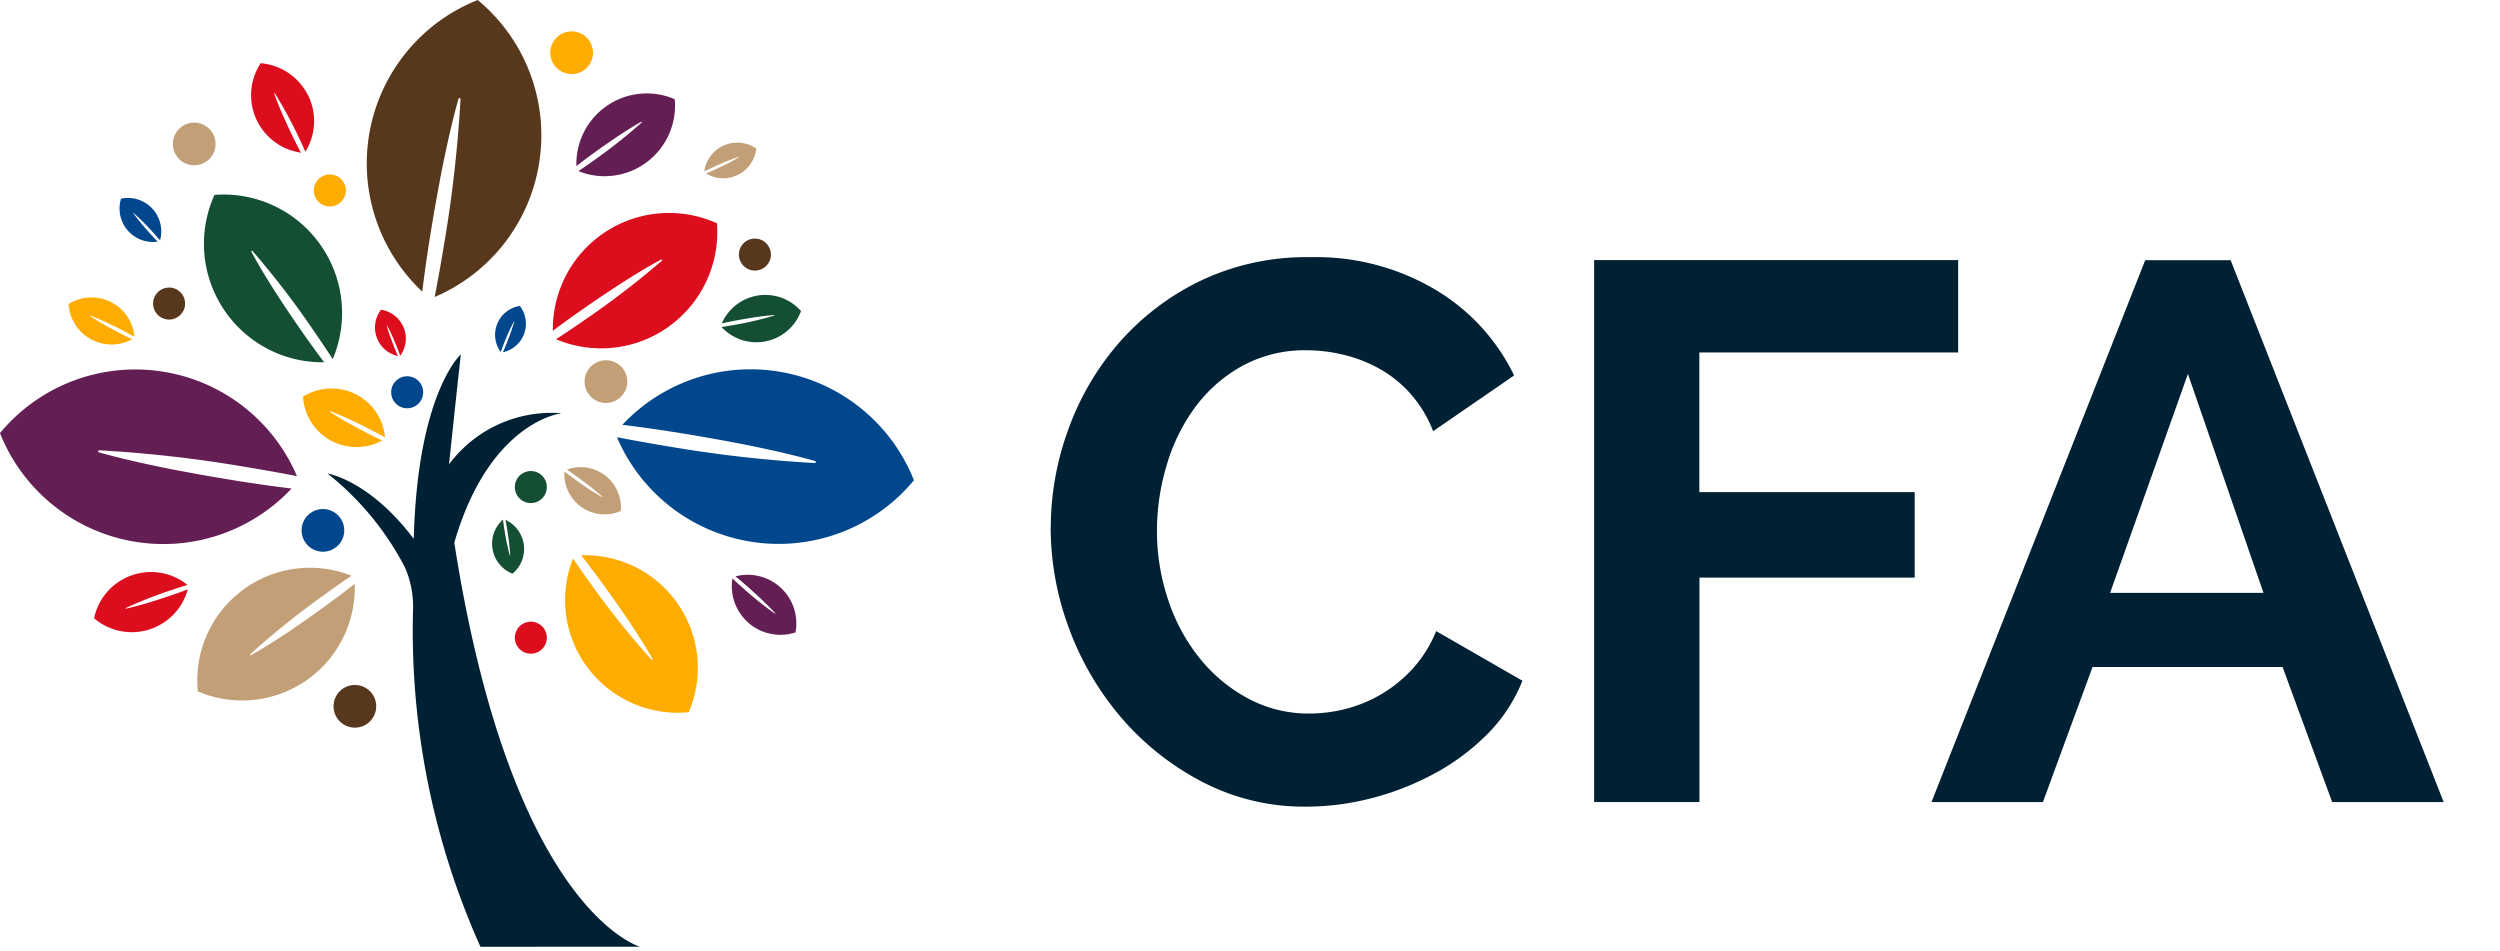 <?xml version="1.0" encoding="UTF-8"?>
<svg xmlns="http://www.w3.org/2000/svg" xmlns:xlink="http://www.w3.org/1999/xlink" width="142" height="54" viewBox="0 0 142 54">
  <defs>
    <clipPath id="clip-path">
      <rect id="Rectangle_1071" data-name="Rectangle 1071" width="142" height="54" transform="translate(313 4175)" fill="#fff" stroke="#707070" stroke-width="1"></rect>
    </clipPath>
    <clipPath id="clip-path-2">
      <rect id="Rectangle_5" data-name="Rectangle 5" width="224.181" height="53.773" fill="none"></rect>
    </clipPath>
  </defs>
  <g id="Groupe_de_masques_2" data-name="Groupe de masques 2" transform="translate(-313 -4175)" clip-path="url(#clip-path)">
    <g id="Groupe_2768" data-name="Groupe 2768" transform="translate(313 4175)">
      <g id="Groupe_6" data-name="Groupe 6" transform="translate(0 0)" clip-path="url(#clip-path-2)">
        <path id="Tracé_129" data-name="Tracé 129" d="M28.582,45.365S21.3,43.359,18.036,22.416c2-6.907,6.088-7.352,6.088-7.352a7.259,7.259,0,0,0-6.387,2.9c.3-2.9.668-6.239.668-6.239s-2.451,2.155-2.674,10.473c-2.523-3.342-4.9-3.713-4.9-3.713a16.5,16.5,0,0,1,4.407,5.348A5.6,5.6,0,0,1,15.69,26.3a43.881,43.881,0,0,0,3.831,19.07Z" transform="translate(7.769 8.408)" fill="#002034"></path>
        <path id="Tracé_130" data-name="Tracé 130" d="M19.926,24.69a6.394,6.394,0,0,1-.785-6.141c.378.556.768,1.108,1.163,1.654a46.9,46.9,0,0,0,3.287,4.089.039.039,0,0,0,.046.007.038.038,0,0,0,.014-.052c-.433-.766-.908-1.5-1.393-2.227-.85-1.243-1.728-2.47-2.658-3.653a6.4,6.4,0,0,1,6.112,8.913,6.4,6.4,0,0,1-5.786-2.59" transform="translate(13.408 13.174)" fill="#ffac00"></path>
        <path id="Tracé_131" data-name="Tracé 131" d="M9.144,20.014a6.394,6.394,0,0,1,6.141-.785c-.556.378-1.108.768-1.654,1.163a46.9,46.9,0,0,0-4.089,3.287.039.039,0,0,0-.007.046.038.038,0,0,0,.052.014c.766-.433,1.5-.908,2.227-1.393,1.243-.85,2.47-1.728,3.653-2.658A6.4,6.4,0,0,1,6.554,25.8a6.4,6.4,0,0,1,2.59-5.786" transform="translate(4.681 13.472)" fill="#c29f77"></path>
        <path id="Tracé_132" data-name="Tracé 132" d="M9.25,12.343a9.971,9.971,0,0,1,7.618,5.935c-1.032-.2-2.068-.381-3.105-.553a73.413,73.413,0,0,0-8.133-.914.059.059,0,0,0-.017.115c1.321.373,2.653.663,3.991.934,2.306.445,4.625.838,6.957,1.123A9.984,9.984,0,0,1,0,15.834a9.976,9.976,0,0,1,9.25-3.491" transform="translate(0 8.766)" fill="#631e54"></path>
        <path id="Tracé_133" data-name="Tracé 133" d="M23.017,7.027a3.992,3.992,0,0,1-3.838.476q.52-.353,1.036-.721a29.319,29.319,0,0,0,2.562-2.045.026.026,0,0,0,.005-.029.025.025,0,0,0-.033-.009c-.479.268-.939.563-1.395.866-.78.527-1.549,1.073-2.289,1.652a4,4,0,0,1,5.583-3.8,4,4,0,0,1-1.632,3.61" transform="translate(13.675 2.217)" fill="#631e54"></path>
        <path id="Tracé_134" data-name="Tracé 134" d="M13.373,9.306a6.721,6.721,0,0,1,.689,6.476c-.385-.592-.783-1.18-1.185-1.764A49.41,49.41,0,0,0,9.509,9.644a.039.039,0,0,0-.064.045c.438.816.921,1.6,1.415,2.373.866,1.328,1.762,2.638,2.715,3.9A6.733,6.733,0,0,1,7.345,6.453a6.727,6.727,0,0,1,6.028,2.853" transform="translate(4.838 4.616)" fill="#144f34"></path>
        <path id="Tracé_135" data-name="Tracé 135" d="M26.343,12.4a2.7,2.7,0,0,1-2.48-.819c.28-.043.562-.091.842-.141a19.8,19.8,0,0,0,2.154-.508.016.016,0,0,0,.012-.015.015.015,0,0,0-.017-.014c-.371.024-.737.072-1.1.124-.629.1-1.255.208-1.875.347a2.7,2.7,0,0,1,4.5-.7A2.7,2.7,0,0,1,26.343,12.4" transform="translate(17.119 6.994)" fill="#144f34"></path>
        <path id="Tracé_136" data-name="Tracé 136" d="M13.035,13.183a3.044,3.044,0,0,1,1.644,2.446c-.28-.156-.563-.307-.847-.455a22.2,22.2,0,0,0-2.272-1.039.019.019,0,0,0-.021.007.018.018,0,0,0,.005.026c.345.234.7.443,1.068.649.625.349,1.261.684,1.91.987a3.045,3.045,0,0,1-4.5-2.488,3.047,3.047,0,0,1,3.014-.132" transform="translate(7.189 9.217)" fill="#ffac00"></path>
        <path id="Tracé_137" data-name="Tracé 137" d="M4.687,10.108a2.438,2.438,0,0,1,1.319,1.961q-.337-.188-.68-.366a18.124,18.124,0,0,0-1.82-.833.014.014,0,0,0-.017.007.013.013,0,0,0,0,.019c.278.187.567.357.857.522.5.278,1.012.548,1.532.792a2.443,2.443,0,0,1-3.61-2,2.441,2.441,0,0,1,2.416-.106" transform="translate(1.629 7.058)" fill="#ffac00"></path>
        <path id="Tracé_138" data-name="Tracé 138" d="M5.828,7.167a1.9,1.9,0,0,1,.426,1.788c-.131-.151-.263-.3-.4-.45a13.609,13.609,0,0,0-1.1-1.1l-.014,0,0,.015c.151.213.314.416.481.615.29.34.587.675.9.994A1.9,1.9,0,0,1,4.039,6.585a1.9,1.9,0,0,1,1.79.582" transform="translate(2.837 4.697)" fill="#00478d"></path>
        <path id="Tracé_139" data-name="Tracé 139" d="M24.811,13.539a6.592,6.592,0,0,1-6.347.675q.873-.567,1.729-1.163a48.248,48.248,0,0,0,4.287-3.3.037.037,0,0,0,.009-.046.04.04,0,0,0-.052-.017c-.8.429-1.566.9-2.327,1.389-1.3.848-2.585,1.726-3.825,2.66a6.6,6.6,0,0,1,9.322-6.107,6.6,6.6,0,0,1-2.8,5.908" transform="translate(13.117 5.054)" fill="#dc0d1d"></path>
        <path id="Tracé_140" data-name="Tracé 140" d="M11.549,3.928a3.3,3.3,0,0,1-.161,3.187c-.141-.316-.289-.63-.44-.945A24.634,24.634,0,0,0,9.653,3.8a.019.019,0,0,0-.022-.007.019.019,0,0,0-.012.024c.149.428.323.845.5,1.257.318.709.651,1.412,1.017,2.1a3.3,3.3,0,0,1-2.289-5.08,3.3,3.3,0,0,1,2.7,1.841" transform="translate(5.958 1.498)" fill="#dc0d1d"></path>
        <path id="Tracé_141" data-name="Tracé 141" d="M5.272,19.1a3.294,3.294,0,0,1,3.145.553c-.333.1-.663.21-.993.319a24.149,24.149,0,0,0-2.516.994.019.019,0,0,0-.012.021A.022.022,0,0,0,4.92,21c.443-.1.878-.218,1.31-.347.742-.227,1.48-.471,2.205-.749A3.3,3.3,0,0,1,3.112,21.55,3.294,3.294,0,0,1,5.272,19.1" transform="translate(2.232 13.571)" fill="#dc0d1d"></path>
        <path id="Tracé_142" data-name="Tracé 142" d="M25.145,21.733a2.759,2.759,0,0,1-.907-2.514c.211.2.428.393.646.587a20.327,20.327,0,0,0,1.769,1.415l.019,0a.015.015,0,0,0,0-.022c-.254-.282-.524-.548-.8-.809-.474-.445-.958-.879-1.461-1.29a2.762,2.762,0,0,1,3.411,3.184,2.765,2.765,0,0,1-2.681-.55" transform="translate(17.363 13.637)" fill="#631e54"></path>
        <path id="Tracé_143" data-name="Tracé 143" d="M19.616,17.7a2.281,2.281,0,0,1-.946-2c.191.146.383.29.579.433a16.419,16.419,0,0,0,1.57,1.025l.015,0a.016.016,0,0,0,0-.021c-.232-.211-.476-.409-.721-.6-.426-.33-.859-.649-1.307-.948a2.286,2.286,0,0,1,3.062,2.353,2.287,2.287,0,0,1-2.251-.24" transform="translate(13.39 11.084)" fill="#c29f77"></path>
        <path id="Tracé_144" data-name="Tracé 144" d="M16.3,18.848a1.828,1.828,0,0,1,.594-1.664q.039.286.082.572a13.372,13.372,0,0,0,.307,1.465l.01.009a.011.011,0,0,0,.01-.012c-.01-.251-.036-.5-.065-.747-.055-.426-.12-.852-.2-1.273a1.826,1.826,0,0,1,.4,3.059A1.83,1.83,0,0,1,16.3,18.848" transform="translate(11.674 12.328)" fill="#144f34"></path>
        <path id="Tracé_145" data-name="Tracé 145" d="M14.036,11.264a1.662,1.662,0,0,1-.2,1.594c-.06-.165-.124-.328-.189-.489a11,11,0,0,0-.563-1.238l-.012-.005-.005.012c.058.22.131.434.206.649.134.366.276.732.434,1.089a1.66,1.66,0,0,1-.963-2.633,1.668,1.668,0,0,1,1.288,1.022" transform="translate(8.898 7.348)" fill="#dc0d1d"></path>
        <path id="Tracé_146" data-name="Tracé 146" d="M16.494,11.14a1.658,1.658,0,0,0,.2,1.594c.06-.165.122-.328.187-.489a11.644,11.644,0,0,1,.563-1.238L17.453,11l.007.012c-.06.22-.132.434-.208.649-.134.366-.276.732-.434,1.089a1.66,1.66,0,0,0,.965-2.633,1.663,1.663,0,0,0-1.288,1.022" transform="translate(11.746 7.259)" fill="#00478d"></path>
        <path id="Tracé_147" data-name="Tracé 147" d="M24.38,4.888a1.888,1.888,0,0,0-1.087,1.467c.179-.088.357-.173.538-.258a14,14,0,0,1,1.436-.579l.012.005,0,.015c-.222.134-.45.254-.678.373-.4.2-.8.386-1.211.556a1.887,1.887,0,0,0,2.856-1.413,1.886,1.886,0,0,0-1.862-.167" transform="translate(16.71 3.385)" fill="#c29f77"></path>
        <path id="Tracé_148" data-name="Tracé 148" d="M21.924,9.25a9.971,9.971,0,0,1-5.935,7.618c.2-1.032.381-2.068.553-3.105a73.414,73.414,0,0,0,.914-8.133.059.059,0,0,0-.115-.017c-.373,1.321-.663,2.653-.934,3.991-.445,2.306-.838,4.625-1.123,6.957A9.984,9.984,0,0,1,18.433,0a9.976,9.976,0,0,1,3.491,9.25" transform="translate(8.701 0.001)" fill="#57381c"></path>
        <path id="Tracé_149" data-name="Tracé 149" d="M28.023,22.007a9.971,9.971,0,0,1-7.618-5.935c1.032.2,2.068.381,3.105.553a73.415,73.415,0,0,0,8.133.914.059.059,0,0,0,.017-.115c-1.321-.373-2.653-.663-3.991-.934-2.306-.445-4.625-.838-6.957-1.123a9.984,9.984,0,0,1,16.561,3.15,9.976,9.976,0,0,1-9.25,3.491" transform="translate(14.638 8.762)" fill="#00478d"></path>
        <path id="Tracé_150" data-name="Tracé 150" d="M20.625,2.25a1.212,1.212,0,1,1-1.212-1.212A1.212,1.212,0,0,1,20.625,2.25" transform="translate(13.056 0.745)" fill="#ffac00"></path>
        <path id="Tracé_151" data-name="Tracé 151" d="M26.257,8.8a.909.909,0,1,1-.912-.91.912.912,0,0,1,.912.91" transform="translate(17.531 5.661)" fill="#57381c"></path>
        <path id="Tracé_152" data-name="Tracé 152" d="M13.456,23.866a1.212,1.212,0,1,1-1.212-1.212,1.212,1.212,0,0,1,1.212,1.212" transform="translate(7.913 16.252)" fill="#57381c"></path>
        <path id="Tracé_153" data-name="Tracé 153" d="M8.142,5.267A1.212,1.212,0,1,1,6.929,4.055,1.212,1.212,0,0,1,8.142,5.267" transform="translate(4.101 2.91)" fill="#c29f77"></path>
        <path id="Tracé_154" data-name="Tracé 154" d="M21.759,13.127a1.212,1.212,0,1,1-1.212-1.212,1.212,1.212,0,0,1,1.212,1.212" transform="translate(13.87 8.548)" fill="#c29f77"></path>
        <path id="Tracé_155" data-name="Tracé 155" d="M12.4,18.047a1.212,1.212,0,1,1-1.212-1.212A1.212,1.212,0,0,1,12.4,18.047" transform="translate(7.154 12.078)" fill="#00478d"></path>
        <path id="Tracé_156" data-name="Tracé 156" d="M14.756,13.354a.909.909,0,1,1-.91-.91.911.911,0,0,1,.91.91" transform="translate(9.281 8.928)" fill="#00478d"></path>
        <path id="Tracé_157" data-name="Tracé 157" d="M18.846,16.489a.909.909,0,1,1-.91-.91.911.911,0,0,1,.91.91" transform="translate(12.215 11.177)" fill="#144f34"></path>
        <path id="Tracé_158" data-name="Tracé 158" d="M18.846,21.471a.909.909,0,1,1-.91-.91.911.911,0,0,1,.91.91" transform="translate(12.215 14.751)" fill="#dc0d1d"></path>
        <path id="Tracé_159" data-name="Tracé 159" d="M6.882,10.42a.909.909,0,1,1-.91-.91.911.911,0,0,1,.91.91" transform="translate(3.632 6.823)" fill="#57381c"></path>
        <path id="Tracé_160" data-name="Tracé 160" d="M12.2,6.68a.909.909,0,1,1-.91-.91.911.911,0,0,1,.91.91" transform="translate(7.444 4.14)" fill="#ffac00"></path>
        <path id="Tracé_161" data-name="Tracé 161" d="M34.753,23.85a16.238,16.238,0,0,1,1-5.569,15.42,15.42,0,0,1,2.883-4.92,14.538,14.538,0,0,1,4.618-3.512,13.963,13.963,0,0,1,6.241-1.343,13.283,13.283,0,0,1,7.131,1.863,11.48,11.48,0,0,1,4.445,4.855l-4.6,3.165a7.032,7.032,0,0,0-1.343-2.19,6.812,6.812,0,0,0-1.8-1.408,8.071,8.071,0,0,0-2.016-.759,8.986,8.986,0,0,0-1.994-.239,7.435,7.435,0,0,0-3.728.91,8.382,8.382,0,0,0-2.665,2.363,10.594,10.594,0,0,0-1.6,3.294,12.956,12.956,0,0,0-.541,3.663,12.271,12.271,0,0,0,.629,3.922,10.512,10.512,0,0,0,1.777,3.316,8.925,8.925,0,0,0,2.751,2.3,7.259,7.259,0,0,0,3.512.867,8.379,8.379,0,0,0,2.037-.261A7.723,7.723,0,0,0,55.3,31.89a7.13,7.13,0,0,0,1.343-2.145l4.9,2.818a9,9,0,0,1-2.014,3.055,12.834,12.834,0,0,1-3.014,2.233,15.656,15.656,0,0,1-3.555,1.388,14.816,14.816,0,0,1-3.684.476A12.521,12.521,0,0,1,43.4,38.329a15.424,15.424,0,0,1-4.6-3.62,16.571,16.571,0,0,1-2.992-5.071,16.4,16.4,0,0,1-1.061-5.788" transform="translate(24.931 6.102)" fill="#002034"></path>
        <path id="Tracé_162" data-name="Tracé 162" d="M52.725,39.383V8.6H73.4v5.247h-14.7v7.933H70.931v4.855H58.706V39.383Z" transform="translate(37.823 6.173)" fill="#002034"></path>
        <path id="Tracé_163" data-name="Tracé 163" d="M63.882,39.384,76.02,8.605h4.853l12.1,30.779H86.641l-2.818-7.673H73.029l-2.818,7.673Zm14.565-24.32L74.027,27.5h8.712Z" transform="translate(45.827 6.174)" fill="#002034"></path>
        <path id="Tracé_164" data-name="Tracé 164" d="M88.115,11.284a1.347,1.347,0,0,0-.2-.146,2.608,2.608,0,0,0-.343-.18,2.891,2.891,0,0,0-.441-.148,1.907,1.907,0,0,0-.483-.062,1.079,1.079,0,0,0-.649.16.534.534,0,0,0-.216.453.464.464,0,0,0,.081.278.706.706,0,0,0,.234.2,2.01,2.01,0,0,0,.386.153c.156.046.337.094.541.146.264.072.507.148.723.23a1.952,1.952,0,0,1,.553.306,1.28,1.28,0,0,1,.347.44,1.456,1.456,0,0,1,.122.632,1.569,1.569,0,0,1-.163.747,1.388,1.388,0,0,1-.441.5,1.849,1.849,0,0,1-.642.28,3.3,3.3,0,0,1-.766.088,4.061,4.061,0,0,1-1.211-.184,3.7,3.7,0,0,1-1.072-.52l.467-.912a1.448,1.448,0,0,0,.249.18,3.829,3.829,0,0,0,.424.222,3.261,3.261,0,0,0,.544.189,2.519,2.519,0,0,0,.613.076q.873,0,.872-.558a.469.469,0,0,0-.1-.307.835.835,0,0,0-.283-.213,2.632,2.632,0,0,0-.445-.17c-.173-.05-.366-.1-.58-.16a5.071,5.071,0,0,1-.678-.234,1.849,1.849,0,0,1-.479-.3,1.076,1.076,0,0,1-.287-.4,1.406,1.406,0,0,1-.1-.543,1.67,1.67,0,0,1,.155-.735,1.5,1.5,0,0,1,.424-.538,1.915,1.915,0,0,1,.632-.325,2.619,2.619,0,0,1,.773-.112,3,3,0,0,1,1.058.18,3.972,3.972,0,0,1,.841.424Z" transform="translate(60.602 7.046)" fill="#002034"></path>
        <path id="Tracé_165" data-name="Tracé 165" d="M87.065,15.281l2.143-5.437h.859L92.2,15.281H91.085l-.5-1.357H88.679l-.5,1.357Zm2.573-4.3-.781,2.2H90.4Z" transform="translate(62.458 7.062)" fill="#002034"></path>
        <path id="Tracé_166" data-name="Tracé 166" d="M91.452,11.8v3.485H90.4V9.844h.819l2.834,3.569V9.851h1.056v5.43h-.857Z" transform="translate(64.848 7.062)" fill="#002034"></path>
        <rect id="Rectangle_1" data-name="Rectangle 1" width="1.056" height="5.43" transform="translate(161.086 16.914)" fill="#002034"></rect>
        <path id="Tracé_167" data-name="Tracé 167" d="M99.331,10.771H97.6v4.512H96.544V10.771H94.806V9.843h4.525Z" transform="translate(68.011 7.062)" fill="#002034"></path>
        <path id="Tracé_168" data-name="Tracé 168" d="M97.223,15.281l2.143-5.437h.859l2.136,5.437h-1.118l-.5-1.357H98.837l-.5,1.357Zm2.573-4.3-.781,2.2h1.54Z" transform="translate(69.745 7.062)" fill="#002034"></path>
        <rect id="Rectangle_2" data-name="Rectangle 2" width="1.056" height="5.43" transform="translate(172.689 16.914)" fill="#002034"></rect>
        <path id="Tracé_169" data-name="Tracé 169" d="M101.829,15.281V9.844h2.4a1.539,1.539,0,0,1,.692.156,1.769,1.769,0,0,1,.548.414,1.971,1.971,0,0,1,.361.582,1.764,1.764,0,0,1,.131.654,1.82,1.82,0,0,1-.264.962,1.519,1.519,0,0,1-.716.623l1.278,2.045h-1.194l-1.14-1.822h-1.042v1.822Zm1.056-2.75h1.324a.575.575,0,0,0,.273-.069.708.708,0,0,0,.218-.187.959.959,0,0,0,.144-.28,1.085,1.085,0,0,0,.055-.345.972.972,0,0,0-.062-.352.92.92,0,0,0-.165-.28.736.736,0,0,0-.237-.184.624.624,0,0,0-.271-.065h-1.279Z" transform="translate(73.049 7.062)" fill="#002034"></path>
        <path id="Tracé_170" data-name="Tracé 170" d="M108.61,14.355v.927h-3.775V9.843h3.706v.927h-2.65v1.31h2.289v.857h-2.289v1.417Z" transform="translate(75.206 7.062)" fill="#002034"></path>
        <path id="Tracé_171" data-name="Tracé 171" d="M112.368,14.355v.927h-3.775V9.843H112.3v.927h-2.65v1.31h2.289v.857H109.65v1.417Z" transform="translate(77.902 7.062)" fill="#002034"></path>
        <path id="Tracé_172" data-name="Tracé 172" d="M115.545,10.771h-1.731v4.512h-1.056V10.771H111.02V9.843h4.525Z" transform="translate(79.642 7.062)" fill="#002034"></path>
        <path id="Tracé_173" data-name="Tracé 173" d="M118.4,11.284a1.348,1.348,0,0,0-.2-.146,2.607,2.607,0,0,0-.343-.18,2.891,2.891,0,0,0-.441-.148,1.907,1.907,0,0,0-.483-.062,1.079,1.079,0,0,0-.649.16.534.534,0,0,0-.216.453.464.464,0,0,0,.081.278.706.706,0,0,0,.234.2,2.01,2.01,0,0,0,.386.153c.156.046.337.094.541.146.264.072.507.148.723.23a1.952,1.952,0,0,1,.553.306,1.28,1.28,0,0,1,.347.44,1.456,1.456,0,0,1,.122.632,1.569,1.569,0,0,1-.163.747,1.388,1.388,0,0,1-.441.5,1.849,1.849,0,0,1-.642.28,3.3,3.3,0,0,1-.766.088,4.061,4.061,0,0,1-1.211-.184,3.7,3.7,0,0,1-1.072-.52l.467-.912a1.449,1.449,0,0,0,.249.18,3.833,3.833,0,0,0,.424.222,3.261,3.261,0,0,0,.544.189,2.519,2.519,0,0,0,.613.076q.873,0,.872-.558a.469.469,0,0,0-.1-.307.818.818,0,0,0-.283-.213,2.631,2.631,0,0,0-.445-.17c-.173-.05-.366-.1-.58-.16a5.07,5.07,0,0,1-.678-.234,1.849,1.849,0,0,1-.479-.3,1.076,1.076,0,0,1-.287-.4,1.406,1.406,0,0,1-.1-.543,1.67,1.67,0,0,1,.155-.735,1.5,1.5,0,0,1,.424-.538,1.915,1.915,0,0,1,.632-.325,2.619,2.619,0,0,1,.773-.112,3,3,0,0,1,1.058.18,3.971,3.971,0,0,1,.841.424Z" transform="translate(82.329 7.046)" fill="#002034"></path>
        <path id="Tracé_174" data-name="Tracé 174" d="M120.125,15.335a2.346,2.346,0,0,1-1.049-.234,2.59,2.59,0,0,1-.814-.62,2.754,2.754,0,0,1-.525-.884,2.931,2.931,0,0,1-.184-1.018,2.866,2.866,0,0,1,.738-1.922,2.655,2.655,0,0,1,.824-.61,2.366,2.366,0,0,1,1.034-.225,2.278,2.278,0,0,1,1.049.24,2.623,2.623,0,0,1,.811.632,2.94,2.94,0,0,1,.706,1.9,2.841,2.841,0,0,1-.737,1.91,2.583,2.583,0,0,1-.817.606,2.378,2.378,0,0,1-1.036.225m-1.508-2.756a2.269,2.269,0,0,0,.1.682,1.833,1.833,0,0,0,.3.582,1.5,1.5,0,0,0,.479.405,1.32,1.32,0,0,0,.642.153,1.3,1.3,0,0,0,.647-.156,1.462,1.462,0,0,0,.471-.417,1.93,1.93,0,0,0,.292-.586,2.24,2.24,0,0,0,.1-.663,2.17,2.17,0,0,0-.108-.682,1.874,1.874,0,0,0-.3-.582,1.481,1.481,0,0,0-.474-.4,1.415,1.415,0,0,0-1.279.007,1.586,1.586,0,0,0-.474.414,1.862,1.862,0,0,0-.3.582,2.24,2.24,0,0,0-.1.663" transform="translate(84.328 7.047)" fill="#002034"></path>
        <path id="Tracé_175" data-name="Tracé 175" d="M120.847,12.538a2.888,2.888,0,0,1,.175-.984,2.76,2.76,0,0,1,.51-.869,2.557,2.557,0,0,1,.816-.62,2.444,2.444,0,0,1,1.1-.239,2.35,2.35,0,0,1,1.261.33,2.037,2.037,0,0,1,.785.859l-.812.558a1.267,1.267,0,0,0-.237-.386,1.232,1.232,0,0,0-.318-.249,1.387,1.387,0,0,0-.357-.134,1.6,1.6,0,0,0-.352-.043,1.319,1.319,0,0,0-.658.161,1.493,1.493,0,0,0-.472.417,1.952,1.952,0,0,0-.283.582,2.29,2.29,0,0,0-.094.647,2.171,2.171,0,0,0,.11.692,1.914,1.914,0,0,0,.314.586,1.6,1.6,0,0,0,.486.407,1.3,1.3,0,0,0,.622.153,1.46,1.46,0,0,0,.359-.046,1.418,1.418,0,0,0,.357-.144,1.4,1.4,0,0,0,.318-.258,1.273,1.273,0,0,0,.237-.38l.866.5a1.628,1.628,0,0,1-.355.541,2.324,2.324,0,0,1-.532.393,2.745,2.745,0,0,1-.629.246,2.6,2.6,0,0,1-.651.084,2.191,2.191,0,0,1-1.037-.246,2.713,2.713,0,0,1-.812-.639,2.937,2.937,0,0,1-.529-.9,2.884,2.884,0,0,1-.187-1.022" transform="translate(86.692 7.05)" fill="#002034"></path>
        <rect id="Rectangle_3" data-name="Rectangle 3" width="1.056" height="5.43" transform="translate(212.992 16.914)" fill="#002034"></rect>
        <path id="Tracé_176" data-name="Tracé 176" d="M124.977,15.281l2.143-5.437h.859l2.136,5.437H129l-.5-1.357h-1.908l-.5,1.357Zm2.573-4.3-.781,2.2h1.54Z" transform="translate(89.655 7.062)" fill="#002034"></path>
        <path id="Tracé_177" data-name="Tracé 177" d="M128.308,15.281V9.844h1.056v4.51h2.774v.927Z" transform="translate(92.044 7.062)" fill="#002034"></path>
        <path id="Tracé_178" data-name="Tracé 178" d="M89.137,19.714a1.229,1.229,0,0,1-.517,1.041,1.784,1.784,0,0,1-.56.27,2.471,2.471,0,0,1-.678.091H84.756V15.678h2.911a1.083,1.083,0,0,1,.512.122,1.333,1.333,0,0,1,.392.318,1.517,1.517,0,0,1,.337.946,1.484,1.484,0,0,1-.2.747,1.215,1.215,0,0,1-.582.517,1.384,1.384,0,0,1,.738.495,1.42,1.42,0,0,1,.273.891m-3.325-3.132v1.37h1.41a.622.622,0,0,0,.455-.184.672.672,0,0,0,.189-.5.7.7,0,0,0-.173-.5.56.56,0,0,0-.424-.184Zm2.26,2.933a.814.814,0,0,0-.05-.28A.8.8,0,0,0,87.889,19a.629.629,0,0,0-.2-.156.567.567,0,0,0-.252-.057H85.812v1.431h1.57a.685.685,0,0,0,.273-.053.667.667,0,0,0,.218-.149.718.718,0,0,0,.2-.5" transform="translate(60.802 11.248)" fill="#002034"></path>
        <path id="Tracé_179" data-name="Tracé 179" d="M90.179,21.169a2.341,2.341,0,0,1-1.049-.234,2.552,2.552,0,0,1-.814-.62,2.723,2.723,0,0,1-.526-.884,2.881,2.881,0,0,1,.01-2.061,2.863,2.863,0,0,1,.543-.879,2.675,2.675,0,0,1,.824-.61,2.373,2.373,0,0,1,1.036-.225,2.288,2.288,0,0,1,1.049.24,2.663,2.663,0,0,1,.811.632,2.967,2.967,0,0,1,.522.888,2.913,2.913,0,0,1,.182,1.012,2.841,2.841,0,0,1-.737,1.91,2.584,2.584,0,0,1-.817.606,2.376,2.376,0,0,1-1.034.225m-1.508-2.756a2.269,2.269,0,0,0,.1.682,1.868,1.868,0,0,0,.3.582,1.513,1.513,0,0,0,.479.405,1.32,1.32,0,0,0,.642.153,1.3,1.3,0,0,0,.649-.156,1.474,1.474,0,0,0,.469-.417,1.855,1.855,0,0,0,.292-.586,2.241,2.241,0,0,0,.1-.663,2.172,2.172,0,0,0-.11-.682,1.874,1.874,0,0,0-.3-.582,1.493,1.493,0,0,0-.472-.4,1.419,1.419,0,0,0-1.281.007,1.608,1.608,0,0,0-.474.414,1.859,1.859,0,0,0-.294.582,2.185,2.185,0,0,0-.1.663" transform="translate(62.845 11.232)" fill="#002034"></path>
        <path id="Tracé_180" data-name="Tracé 180" d="M93.415,20.219a1.219,1.219,0,0,0,.63-.153,1.259,1.259,0,0,0,.414-.4,1.661,1.661,0,0,0,.223-.563,3.409,3.409,0,0,0,.064-.654V15.678H95.8V18.45a3.964,3.964,0,0,1-.134,1.049,2.424,2.424,0,0,1-.421.857,2.026,2.026,0,0,1-.74.582,2.828,2.828,0,0,1-2.186-.01,2.071,2.071,0,0,1-.738-.6,2.416,2.416,0,0,1-.41-.862,4.066,4.066,0,0,1-.127-1.018V15.678H92.1V18.45a3.338,3.338,0,0,0,.065.663,1.63,1.63,0,0,0,.222.562,1.159,1.159,0,0,0,1.032.544" transform="translate(65.308 11.248)" fill="#002034"></path>
        <path id="Tracé_181" data-name="Tracé 181" d="M94.424,21.115V15.678h2.4a1.539,1.539,0,0,1,.692.156,1.769,1.769,0,0,1,.548.414,1.971,1.971,0,0,1,.361.582,1.764,1.764,0,0,1,.131.654,1.82,1.82,0,0,1-.264.962,1.519,1.519,0,0,1-.716.623l1.278,2.045H97.663l-1.14-1.822H95.48v1.822Zm1.056-2.75H96.8a.575.575,0,0,0,.273-.069.708.708,0,0,0,.218-.187.958.958,0,0,0,.144-.28,1.085,1.085,0,0,0,.055-.345.972.972,0,0,0-.062-.352.942.942,0,0,0-.165-.28.761.761,0,0,0-.237-.184.624.624,0,0,0-.271-.065H95.48Z" transform="translate(67.737 11.248)" fill="#002034"></path>
        <path id="Tracé_182" data-name="Tracé 182" d="M101.206,20.518a1.956,1.956,0,0,1-1.448.651,2.172,2.172,0,0,1-.981-.23,2.612,2.612,0,0,1-.8-.617,2.95,2.95,0,0,1-.536-.891,2.88,2.88,0,0,1-.2-1.049,2.832,2.832,0,0,1,.2-1.053,2.712,2.712,0,0,1,.544-.866,2.6,2.6,0,0,1,.819-.589,2.6,2.6,0,0,1,2.294.1,2.065,2.065,0,0,1,.8.866l-.788.582a1.471,1.471,0,0,0-.548-.622,1.444,1.444,0,0,0-.769-.215,1.284,1.284,0,0,0-.61.146,1.425,1.425,0,0,0-.462.4,1.9,1.9,0,0,0-.3.582,2.293,2.293,0,0,0,.007,1.413,1.81,1.81,0,0,0,.321.577,1.539,1.539,0,0,0,.488.388,1.34,1.34,0,0,0,.617.141,1.739,1.739,0,0,0,1.355-.742V19.11h-1.1v-.775h1.968v2.8h-.872Z" transform="translate(69.762 11.232)" fill="#002034"></path>
        <path id="Tracé_183" data-name="Tracé 183" d="M102.981,21.169a2.346,2.346,0,0,1-1.049-.234,2.59,2.59,0,0,1-.814-.62,2.754,2.754,0,0,1-.525-.884,2.931,2.931,0,0,1-.184-1.018,2.866,2.866,0,0,1,.738-1.922,2.655,2.655,0,0,1,.824-.61A2.366,2.366,0,0,1,103,15.656a2.278,2.278,0,0,1,1.049.24,2.623,2.623,0,0,1,.811.632,2.94,2.94,0,0,1,.706,1.9,2.841,2.841,0,0,1-.737,1.91,2.584,2.584,0,0,1-.817.606,2.379,2.379,0,0,1-1.036.225m-1.508-2.756a2.27,2.27,0,0,0,.1.682,1.831,1.831,0,0,0,.3.582,1.494,1.494,0,0,0,.479.405,1.315,1.315,0,0,0,.642.153,1.3,1.3,0,0,0,.647-.156,1.462,1.462,0,0,0,.471-.417,1.931,1.931,0,0,0,.292-.586,2.24,2.24,0,0,0,.1-.663,2.17,2.17,0,0,0-.108-.682,1.874,1.874,0,0,0-.3-.582,1.481,1.481,0,0,0-.474-.4,1.415,1.415,0,0,0-1.279.007,1.587,1.587,0,0,0-.474.414,1.862,1.862,0,0,0-.3.582,2.24,2.24,0,0,0-.1.663" transform="translate(72.03 11.232)" fill="#002034"></path>
        <path id="Tracé_184" data-name="Tracé 184" d="M107.667,20.518a1.956,1.956,0,0,1-1.448.651,2.172,2.172,0,0,1-.981-.23,2.612,2.612,0,0,1-.8-.617,2.951,2.951,0,0,1-.536-.891,2.88,2.88,0,0,1-.2-1.049,2.832,2.832,0,0,1,.2-1.053,2.712,2.712,0,0,1,.544-.866,2.6,2.6,0,0,1,.819-.589,2.6,2.6,0,0,1,2.294.1,2.065,2.065,0,0,1,.8.866l-.788.582a1.47,1.47,0,0,0-.548-.622,1.444,1.444,0,0,0-.769-.215,1.284,1.284,0,0,0-.61.146,1.425,1.425,0,0,0-.462.4,1.9,1.9,0,0,0-.3.582,2.293,2.293,0,0,0,.007,1.413,1.81,1.81,0,0,0,.321.577,1.539,1.539,0,0,0,.488.388,1.34,1.34,0,0,0,.617.141,1.739,1.739,0,0,0,1.355-.742V19.11h-1.1v-.775h1.968v2.8h-.872Z" transform="translate(74.396 11.232)" fill="#002034"></path>
        <path id="Tracé_185" data-name="Tracé 185" d="M108.109,17.63v3.485h-1.056V15.678h.819l2.834,3.569V15.684h1.056v5.43H110.9Z" transform="translate(76.796 11.247)" fill="#002034"></path>
        <path id="Tracé_186" data-name="Tracé 186" d="M114.23,20.189v.927h-3.775V15.677h3.706V16.6h-2.65v1.31H113.8v.857h-2.289v1.417Z" transform="translate(79.237 11.247)" fill="#002034"></path>
        <path id="Tracé_187" data-name="Tracé 187" d="M84.783,27.07V21.633h3.653v.926h-2.6v1.4H88v.857h-2.16V27.07Z" transform="translate(60.821 15.52)" fill="#002034"></path>
        <path id="Tracé_188" data-name="Tracé 188" d="M87.329,27.07V21.633h2.4a1.539,1.539,0,0,1,.692.156,1.729,1.729,0,0,1,.548.414,1.972,1.972,0,0,1,.361.582,1.732,1.732,0,0,1,.132.654,1.82,1.82,0,0,1-.264.962,1.531,1.531,0,0,1-.718.623l1.278,2.045H90.568l-1.14-1.822H88.387V27.07Zm1.058-2.75h1.322a.575.575,0,0,0,.273-.069.714.714,0,0,0,.22-.187,1.049,1.049,0,0,0,.144-.28,1.135,1.135,0,0,0,.055-.345.972.972,0,0,0-.064-.352.907.907,0,0,0-.165-.28.755.755,0,0,0-.235-.184.625.625,0,0,0-.273-.065H88.387Z" transform="translate(62.647 15.52)" fill="#002034"></path>
        <path id="Tracé_189" data-name="Tracé 189" d="M90,27.07l2.143-5.437H93l2.136,5.437H94.016l-.5-1.357H91.61l-.5,1.357Zm2.573-4.3-.781,2.2h1.54Z" transform="translate(64.561 15.52)" fill="#002034"></path>
        <path id="Tracé_190" data-name="Tracé 190" d="M94.383,23.586V27.07H93.327V21.633h.819L96.98,25.2V21.64h1.056v5.43h-.857Z" transform="translate(66.95 15.52)" fill="#002034"></path>
        <path id="Tracé_191" data-name="Tracé 191" d="M96.542,24.327a2.888,2.888,0,0,1,.175-.984,2.76,2.76,0,0,1,.51-.869,2.557,2.557,0,0,1,.816-.62,2.444,2.444,0,0,1,1.1-.239,2.35,2.35,0,0,1,1.261.33,2.037,2.037,0,0,1,.785.859l-.812.558a1.267,1.267,0,0,0-.237-.386,1.231,1.231,0,0,0-.318-.249,1.386,1.386,0,0,0-.357-.134,1.6,1.6,0,0,0-.352-.043,1.319,1.319,0,0,0-.658.161,1.493,1.493,0,0,0-.472.417,1.953,1.953,0,0,0-.283.582,2.29,2.29,0,0,0-.094.647,2.171,2.171,0,0,0,.11.692,1.914,1.914,0,0,0,.314.586,1.6,1.6,0,0,0,.486.407,1.3,1.3,0,0,0,.622.153,1.461,1.461,0,0,0,.359-.046A1.417,1.417,0,0,0,99.855,26a1.351,1.351,0,0,0,.316-.258,1.243,1.243,0,0,0,.239-.38l.866.5a1.627,1.627,0,0,1-.355.541,2.323,2.323,0,0,1-.532.393,2.746,2.746,0,0,1-.629.246,2.6,2.6,0,0,1-.651.084,2.191,2.191,0,0,1-1.037-.246,2.713,2.713,0,0,1-.812-.639,2.938,2.938,0,0,1-.529-.9,2.884,2.884,0,0,1-.187-1.022" transform="translate(69.256 15.507)" fill="#002034"></path>
        <path id="Tracé_192" data-name="Tracé 192" d="M104.289,21.633V27.07h-1.049V24.75h-2.466v2.32H99.717V21.633h1.056v2.2h2.466v-2.2Z" transform="translate(71.534 15.52)" fill="#002034"></path>
        <path id="Tracé_193" data-name="Tracé 193" d="M106.814,26.144v.927h-3.775V21.633h3.706v.927H104.1v1.31h2.289v.857H104.1v1.417Z" transform="translate(73.917 15.519)" fill="#002034"></path>
        <rect id="Rectangle_4" data-name="Rectangle 4" width="2.32" height="0.927" transform="translate(181.397 40.025)" fill="#002034"></rect>
        <path id="Tracé_194" data-name="Tracé 194" d="M107.373,24.327a2.888,2.888,0,0,1,.175-.984,2.76,2.76,0,0,1,.51-.869,2.557,2.557,0,0,1,.816-.62,2.444,2.444,0,0,1,1.1-.239,2.35,2.35,0,0,1,1.261.33,2.037,2.037,0,0,1,.785.859l-.812.558a1.267,1.267,0,0,0-.237-.386,1.231,1.231,0,0,0-.318-.249,1.385,1.385,0,0,0-.357-.134,1.6,1.6,0,0,0-.352-.043,1.319,1.319,0,0,0-.658.161,1.493,1.493,0,0,0-.472.417,1.954,1.954,0,0,0-.283.582,2.291,2.291,0,0,0-.094.647,2.171,2.171,0,0,0,.11.692,1.915,1.915,0,0,0,.314.586,1.6,1.6,0,0,0,.486.407,1.3,1.3,0,0,0,.622.153,1.46,1.46,0,0,0,.359-.046,1.417,1.417,0,0,0,.357-.144,1.394,1.394,0,0,0,.318-.258,1.273,1.273,0,0,0,.237-.38l.866.5a1.628,1.628,0,0,1-.355.541,2.324,2.324,0,0,1-.532.393,2.745,2.745,0,0,1-.629.246,2.6,2.6,0,0,1-.651.084,2.191,2.191,0,0,1-1.037-.246,2.713,2.713,0,0,1-.812-.639,2.937,2.937,0,0,1-.529-.9,2.883,2.883,0,0,1-.187-1.022" transform="translate(77.026 15.507)" fill="#002034"></path>
        <path id="Tracé_195" data-name="Tracé 195" d="M112.9,27.124a2.346,2.346,0,0,1-1.049-.234,2.59,2.59,0,0,1-.814-.62,2.754,2.754,0,0,1-.525-.884,2.931,2.931,0,0,1-.184-1.018,2.866,2.866,0,0,1,.738-1.922,2.654,2.654,0,0,1,.824-.61,2.366,2.366,0,0,1,1.034-.225,2.278,2.278,0,0,1,1.049.24,2.623,2.623,0,0,1,.811.632,2.94,2.94,0,0,1,.706,1.9,2.841,2.841,0,0,1-.737,1.91,2.584,2.584,0,0,1-.817.606,2.378,2.378,0,0,1-1.036.225m-1.508-2.756a2.27,2.27,0,0,0,.1.682,1.832,1.832,0,0,0,.3.582,1.494,1.494,0,0,0,.479.405,1.315,1.315,0,0,0,.642.153,1.3,1.3,0,0,0,.647-.156,1.461,1.461,0,0,0,.471-.417,1.929,1.929,0,0,0,.292-.586,2.239,2.239,0,0,0,.1-.663,2.17,2.17,0,0,0-.108-.682,1.874,1.874,0,0,0-.3-.582,1.48,1.48,0,0,0-.474-.4,1.415,1.415,0,0,0-1.279.007,1.587,1.587,0,0,0-.474.414,1.862,1.862,0,0,0-.3.582,2.24,2.24,0,0,0-.1.663" transform="translate(79.147 15.504)" fill="#002034"></path>
        <path id="Tracé_196" data-name="Tracé 196" d="M118.246,27.07v-3.6l-1.4,2.681h-.574l-1.4-2.681v3.6h-1.058V21.633h1.133l1.609,3.093,1.623-3.093H119.3V27.07Z" transform="translate(81.645 15.52)" fill="#002034"></path>
        <path id="Tracé_197" data-name="Tracé 197" d="M121.927,22.56H120.2v4.512H119.14V22.56H117.4v-.927h4.525Z" transform="translate(84.221 15.519)" fill="#002034"></path>
        <path id="Tracé_198" data-name="Tracé 198" d="M124.21,26.8v.927h-3.775V22.289h3.706v.927h-2.65v1.31h2.289v.857h-2.289V26.8Zm-1.578-4.97-.658-.2.412-.912h.958Z" transform="translate(86.397 14.864)" fill="#002034"></path>
      </g>
    </g>
  </g>
</svg>
